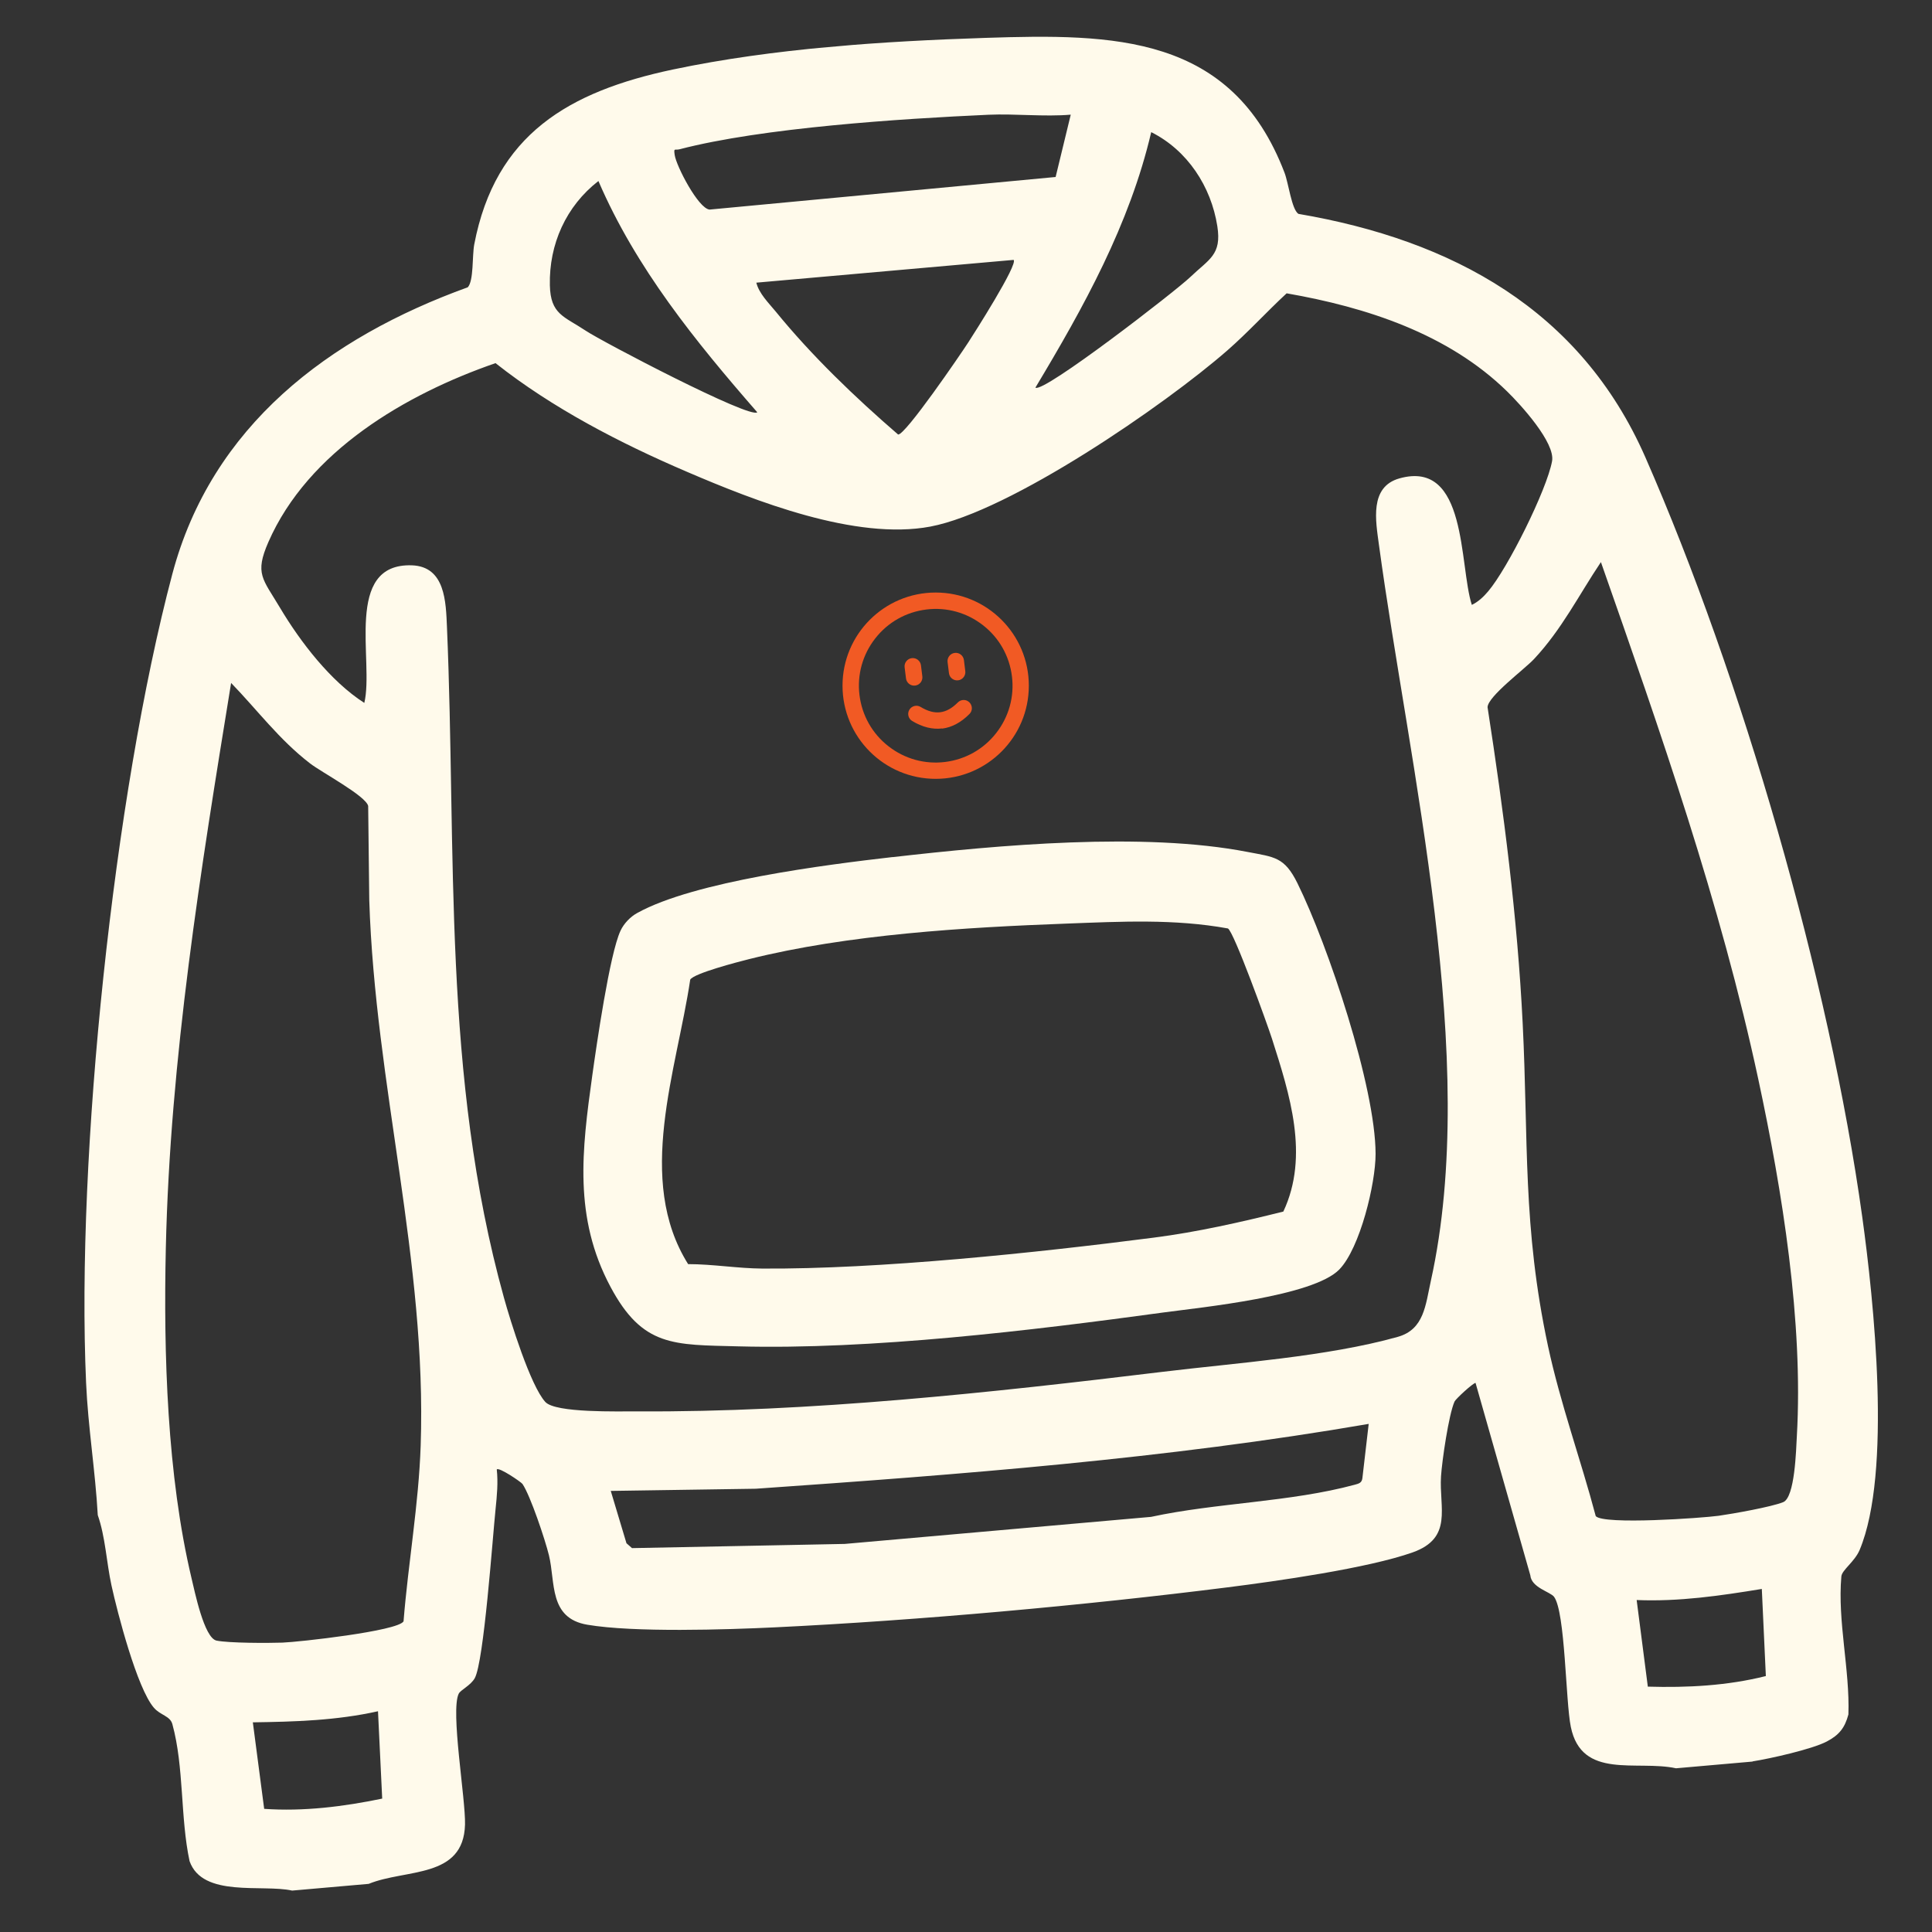 <?xml version="1.0" encoding="UTF-8"?>
<svg id="Capa_1" data-name="Capa 1" xmlns="http://www.w3.org/2000/svg" xmlns:xlink="http://www.w3.org/1999/xlink" viewBox="0 0 230 230">
  <rect x="0" y="0" width="230" height="230" fill="#333333" stroke="none"/>
  <defs>
    <style>
      .cls-1 {
        fill: none;
      }

      .cls-2 {
        fill: #f15a24;
      }

      .cls-3 {
        clip-path: url(#clippath-1);
      }

      .cls-4 {
        fill: #fffaeb;
      }

      .cls-5 {
        clip-path: url(#clippath);
      }
    </style>
    <clipPath id="clippath">
      <rect class="cls-1" x="5.84" y="4.82" width="212.78" height="213.01" transform="translate(-9.37 10.31) rotate(-5.05)"/>
    </clipPath>
    <clipPath id="clippath-1">
      <circle class="cls-1" cx="111.39" cy="81.63" r="11.09"/>
    </clipPath>
  </defs>
  <g class="cls-5">
    <path class="cls-4" d="M208.64,209.71l-9.11.8c-4.69-1.01-11.24,1.4-12.53-4.94-.62-3.01-.65-13.63-1.99-15.47-.44-.6-2.7-1.08-2.83-2.57l-6.52-22.9c-.34.04-2.37,1.92-2.5,2.22-.69,1.54-1.49,7.04-1.61,8.91-.24,3.72,1.46,7.33-3.38,9.05-5.34,1.89-16.18,3.42-22.04,4.16-16.93,2.14-36.81,3.94-53.85,4.76-5.84.28-16.85.63-22.36-.31-4.61-.78-3.78-5.05-4.57-8.27-.44-1.81-2.2-7.09-3.15-8.49-.16-.23-2.84-2.06-3.06-1.72.17,1.55.02,3.14-.14,4.68-.36,3.47-1.39,18.19-2.48,20.16-.49.88-1.68,1.39-1.91,1.85-1,2.05.83,12.51.75,15.58-.17,6.47-7.04,5.25-11.47,7.06l-9.11.8c-3.55-.79-10.66.88-12.21-3.5-1.12-5.22-.64-11.18-2.05-16.32-.27-.98-1.43-1.05-2.2-1.95-2-2.31-4.34-11.32-5.05-14.57-.59-2.72-.72-5.76-1.63-8.36-.29-5.24-1.16-10.5-1.39-15.74-1.2-27.02,3.29-69.98,10.26-96.27,4.68-17.67,18.63-28.17,35.18-34.16.72-.78.51-3.74.77-5.11,2.51-13.1,11.27-18.2,23.67-20.82,11.97-2.52,24.99-3.36,37.17-3.76,15.29-.5,29.32-.42,35.62,16.05.48,1.25.84,4.34,1.65,4.9,18.31,3.12,33.59,11.41,41.3,28.96,11.47,26.15,21.92,62.22,25.83,90.47,1.37,9.88,3.54,30.43-.31,39.62-.59,1.41-2.11,2.39-2.18,3.16-.47,5.33,1.02,11.07.84,16.43-.43,1.61-1.11,2.45-2.57,3.22-1.77.93-6.76,2.04-8.84,2.37h0ZM127.48,13.65c-3.17.27-6.64-.13-9.79.01-10.44.47-26.93,1.54-36.79,4.11-.57.15-.71-.23-.58.68.19,1.32,2.81,6.37,4.15,6.5l41.2-3.88,1.8-7.42ZM90.15,49.08c-7.34-8.42-14.45-17.17-18.91-27.53-3.85,2.99-5.89,7.52-5.78,12.41.08,3.48,1.67,3.68,4.27,5.41,1.96,1.31,19.6,10.54,20.42,9.71h0ZM123.27,46.15c.96.68,16.7-11.51,18.4-13.14,2.26-2.17,3.79-2.64,3.25-6.08-.74-4.73-3.56-9.04-7.87-11.2-2.57,10.99-8.04,20.84-13.79,30.42ZM120.67,30.94l-30.63,2.71c.32,1.3,1.47,2.42,2.3,3.43,4.3,5.28,9.44,10.21,14.58,14.65.86.07,7.38-9.47,8.34-10.95.61-.94,6.02-9.4,5.4-9.85ZM175.2,72.02c.79-.38,1.4-.96,1.96-1.62,2.31-2.7,6.98-12.07,7.61-15.5.4-2.2-3.75-6.74-5.35-8.3-7.02-6.87-16.77-10.03-26.25-11.68-2.4,2.22-4.58,4.63-7.05,6.79-7.47,6.53-25.88,19.19-35.37,20.98-8.87,1.67-20.87-3.04-29.01-6.54-7.93-3.4-15.99-7.57-22.75-12.92-10.7,3.7-22.31,10.5-27.04,21.3-1.66,3.79-.67,4.37,1.37,7.8,2.44,4.1,6.04,8.78,10.05,11.35,1.19-4.94-2.51-16.65,5.66-16.38,3.99.14,4.05,4.38,4.18,7.37,1.15,26.91-.58,53.3,6.78,79.81.77,2.78,3.16,10.49,4.93,12.42,1.22,1.33,8.73,1.11,10.94,1.12,20.49.13,42.22-2.24,62.56-4.71,8.73-1.06,19.59-1.8,27.98-4.16,3.14-.88,3.3-3.78,3.94-6.67,5.85-26.44-2.58-61.11-6.18-87.62-.38-2.84-1.16-6.9,2.44-7.91,8.12-2.28,7.09,10.34,8.62,15.07ZM27.51,81.32c-3.62,22.24-7.26,44.68-7.77,67.3-.28,12.54.16,27.06,3.06,39.26.37,1.53,1.5,7.13,2.98,7.43,1.47.3,6.13.3,7.84.24,1.93-.07,13.72-1.37,14.42-2.53.56-6.97,1.8-13.91,2.04-20.91.75-22-5.42-42.91-6.12-64.94l-.13-11.22c-.27-1.2-5.55-4.01-6.91-5.06-3.69-2.84-6.26-6.34-9.41-9.59h0ZM190.59,66.91c-2.63,3.92-4.65,8-7.96,11.54-1.15,1.23-5.49,4.44-5.54,5.74,1.92,12.39,3.56,25.04,4.18,37.6.7,14.02-.03,24.22,3.02,38.47,1.47,6.85,3.89,13.47,5.68,20.23.93,1.06,12.68.23,14.63-.04,1.7-.24,6.27-1.05,7.68-1.62,1.41-.56,1.54-6.27,1.63-7.84.78-13.6-1.72-29.15-4.58-42.47-4.51-21.03-11.66-41.4-18.75-61.62h0ZM162.95,169.51c-24.12,4.16-48.58,6.02-72.97,7.72l-17.27.26,1.87,6.23.66.58,25.33-.5,36.46-3.22c7.75-1.68,16.59-1.75,24.26-3.83.47-.13.83-.21.9-.78l.75-6.46h0ZM45,203.72c-4.91,1.1-9.89,1.25-14.9,1.32l1.35,10.3c4.69.33,9.46-.27,14.05-1.22l-.5-10.39ZM209.74,189.16c-4.95.81-9.87,1.53-14.9,1.32l1.33,10.31c4.68.14,9.49-.11,14.05-1.26l-.48-10.37Z"/>
  </g>
  <path class="cls-4" d="M106.26,102.04c12.58-1.44,29.88-3.02,42.25-.62,3.2.62,4.39.57,5.95,3.73,3.64,7.39,9.28,24.2,9.3,32.21.01,3.52-1.85,11.23-4.32,13.77-3.12,3.2-16.38,4.5-20.96,5.12-15.73,2.15-34.77,4.45-50.59,4.03-7.7-.2-11.39.09-15.22-7.1-4.4-8.25-3.4-16.25-2.16-25.15.5-3.57,2.07-14.48,3.36-17.23.39-.84,1.16-1.66,1.99-2.11,6.79-3.77,22.49-5.75,30.41-6.66h0ZM152.78,144.23c3.12-6.64.75-13.98-1.35-20.56-.54-1.69-4.55-12.79-5.25-13.14-6.38-1.16-12.75-.82-19.17-.58-12.11.45-26.04,1.28-37.83,4.23-1.31.33-6.57,1.69-7.01,2.44-1.61,10.81-6.55,23.83-.25,33.87,2.92,0,5.9.51,8.82.53,13.92.09,32.63-1.88,46.59-3.68,5.21-.67,10.38-1.84,15.46-3.11h0Z"/>
  <g id="_6c06e4498c" data-name="6c06e4498c">
    <g class="cls-3">
      <path class="cls-2" d="M112.98,94.58c-1.75.21-3.49.08-5.17-.4-1.62-.46-3.12-1.23-4.46-2.27-1.33-1.04-2.44-2.31-3.28-3.77-.87-1.51-1.42-3.17-1.64-4.92s-.08-3.49.4-5.17c.46-1.62,1.23-3.12,2.27-4.46,1.04-1.33,2.31-2.44,3.77-3.28,1.51-.87,3.17-1.42,4.92-1.64s3.49-.08,5.17.4c1.62.46,3.12,1.23,4.46,2.27,1.33,1.04,2.44,2.31,3.28,3.77.87,1.51,1.42,3.17,1.64,4.92s.08,3.49-.4,5.17c-.46,1.62-1.23,3.12-2.27,4.46-1.04,1.33-2.31,2.44-3.77,3.28-1.51.87-3.17,1.42-4.92,1.64ZM110.28,72.56c-2.42.3-4.59,1.52-6.09,3.45-1.5,1.92-2.17,4.32-1.87,6.74s1.52,4.59,3.45,6.09c1.92,1.5,4.32,2.17,6.74,1.87s4.59-1.52,6.09-3.45c1.5-1.92,2.17-4.32,1.87-6.74s-1.52-4.59-3.45-6.09c-1.92-1.5-4.32-2.17-6.74-1.87Z"/>
    </g>
    <path class="cls-2" d="M113.86,77.72h0c.54,0,.98.44.98.98v1.33c0,.54-.44.98-.98.98h0c-.54,0-.98-.44-.98-.98v-1.33c0-.54.44-.98.98-.98Z" transform="translate(-8.89 14.59) rotate(-7.06)"/>
    <path class="cls-2" d="M108.74,78.35h0c.54,0,.98.44.98.98v1.33c0,.54-.44.98-.98.98h0c-.54,0-.98-.44-.98-.98v-1.33c0-.54.44-.98.98-.98Z" transform="translate(-9 13.96) rotate(-7.06)"/>
    <path class="cls-2" d="M112.16,86.72c-1.16.14-2.36-.16-3.57-.89-.46-.28-.61-.88-.33-1.34.28-.46.88-.61,1.34-.33.84.51,1.61.72,2.33.63h0c.72-.09,1.41-.47,2.1-1.17.38-.38,1-.39,1.38,0,.38.38.39,1,0,1.38-1,1.01-2.09,1.59-3.25,1.74h0Z"/>
  </g>
</svg>